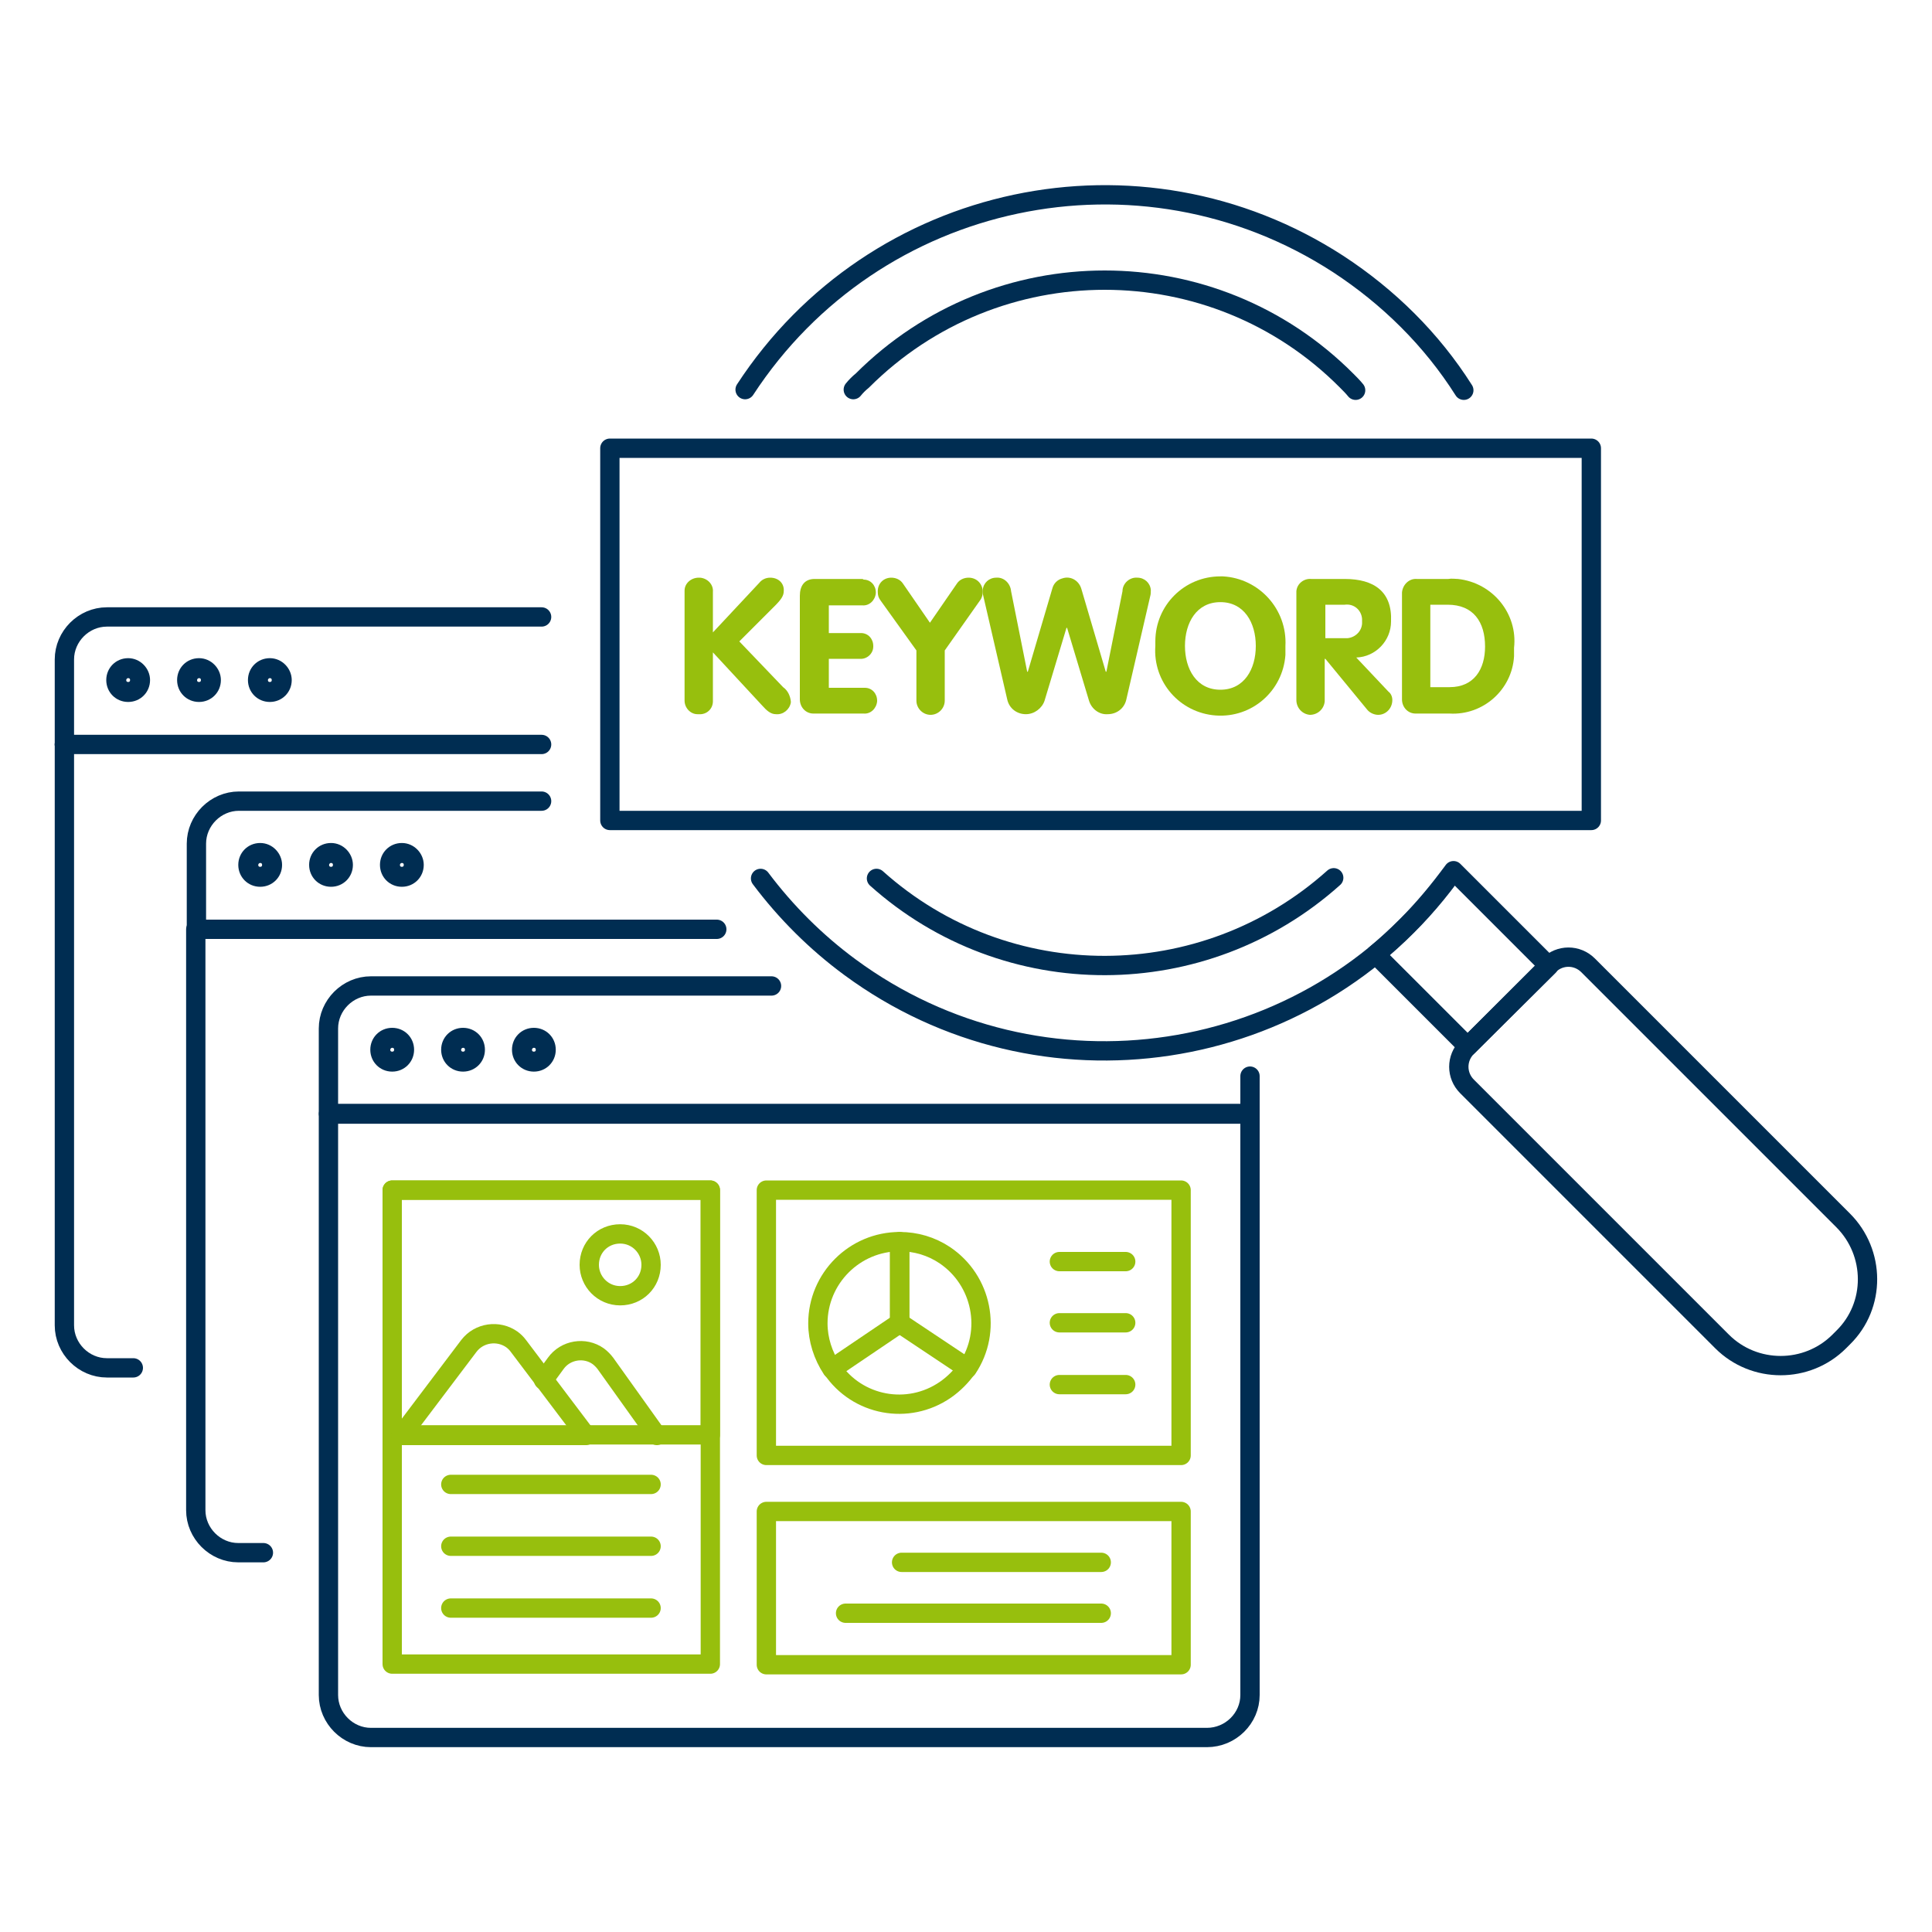 <?xml version="1.0" encoding="utf-8"?>
<!-- Generator: Adobe Illustrator 24.2.3, SVG Export Plug-In . SVG Version: 6.00 Build 0)  -->
<svg version="1.1" id="Ebene_1" xmlns:svgjs="http://svgjs.com/svgjs"
	 xmlns="http://www.w3.org/2000/svg" xmlns:xlink="http://www.w3.org/1999/xlink" x="0px" y="0px" viewBox="0 0 300 300"
	 style="enable-background:new 0 0 300 300;" xml:space="preserve">
<style type="text/css">
	.st0{fill:none;stroke:#002D52;stroke-width:3;stroke-linecap:round;stroke-linejoin:round;stroke-miterlimit:12;}
	.st1{fill:#002D52;}
	.st2{fill:none;stroke:#97BF0D;stroke-width:3;stroke-linecap:round;stroke-linejoin:round;stroke-miterlimit:12;}
	.st3{fill:#97BF0D;}
</style>
<path class="st0" d="M40.9,241.1h-3.9c-3.6,0-6.6-3-6.6-6.6v-90.2h80.9"/>
<path class="st0" d="M84.1,124.4h-47c-3.6,0-6.6,3-6.6,6.6l0,0v13.2"/>
<path class="st1" d="M40.4,134c0.2,0,0.3,0.1,0.3,0.3s-0.1,0.3-0.3,0.3s-0.3-0.1-0.3-0.3l0,0C40.1,134.2,40.2,134,40.4,134
	 M40.4,130.9c-1.9,0-3.4,1.5-3.4,3.4s1.5,3.4,3.4,3.4c1.9,0,3.4-1.5,3.4-3.4l0,0C43.8,132.5,42.3,130.9,40.4,130.9z"/>
<path class="st1" d="M51.4,134c0.2,0,0.3,0.1,0.3,0.3c0,0.2-0.1,0.3-0.3,0.3c-0.2,0-0.3-0.1-0.3-0.3l0,0
	C51.1,134.2,51.2,134,51.4,134 M51.4,130.9c-1.9,0-3.4,1.5-3.4,3.4s1.5,3.4,3.4,3.4c1.9,0,3.4-1.5,3.4-3.4l0,0
	C54.8,132.5,53.3,130.9,51.4,130.9z"/>
<path class="st1" d="M62.4,134c0.2,0,0.3,0.1,0.3,0.3c0,0.2-0.1,0.3-0.3,0.3c-0.2,0-0.3-0.1-0.3-0.3l0,0
	C62.1,134.2,62.2,134,62.4,134 M62.4,130.9c-1.9,0-3.4,1.5-3.4,3.4s1.5,3.4,3.4,3.4s3.4-1.5,3.4-3.4l0,0
	C65.8,132.5,64.3,130.9,62.4,130.9z"/>
<path class="st0" d="M187.4,269.8H57.6c-3.6,0-6.6-3-6.6-6.6c0,0,0,0,0,0v-90.2h143.1v90.2C194.1,266.8,191.1,269.8,187.4,269.8z"/>
<path class="st0" d="M119.8,153.1H57.6c-3.6,0-6.6,3-6.6,6.6v13.2h143.1v-5.8"/>
<path class="st1" d="M60.9,162.7c0.2,0,0.3,0.1,0.3,0.3c0,0.2-0.1,0.3-0.3,0.3c-0.2,0-0.3-0.1-0.3-0.3l0,0
	C60.6,162.9,60.7,162.7,60.9,162.7 M60.9,159.6c-1.9,0-3.4,1.5-3.4,3.4s1.5,3.4,3.4,3.4c1.9,0,3.4-1.5,3.4-3.4l0,0
	C64.3,161.1,62.8,159.6,60.9,159.6z"/>
<path class="st1" d="M71.9,162.7c0.2,0,0.3,0.1,0.3,0.3c0,0.2-0.1,0.3-0.3,0.3s-0.3-0.1-0.3-0.3l0,0
	C71.6,162.9,71.7,162.7,71.9,162.7 M71.9,159.6c-1.9,0-3.4,1.5-3.4,3.4s1.5,3.4,3.4,3.4c1.9,0,3.4-1.5,3.4-3.4l0,0
	C75.3,161.1,73.8,159.6,71.9,159.6z"/>
<path class="st1" d="M82.9,162.7c0.2,0,0.3,0.1,0.3,0.3c0,0.2-0.1,0.3-0.3,0.3c-0.2,0-0.3-0.1-0.3-0.3l0,0
	C82.6,162.9,82.7,162.7,82.9,162.7 M82.9,159.6c-1.9,0-3.4,1.5-3.4,3.4s1.5,3.4,3.4,3.4c1.9,0,3.4-1.5,3.4-3.4l0,0
	C86.3,161.1,84.8,159.6,82.9,159.6z"/>
<path class="st2" d="M119,234.7h64.4v23.8H119V234.7z"/>
<path class="st2" d="M131.3,250.5H171"/>
<path class="st2" d="M140,242.6H171"/>
<path class="st2" d="M119,184.8h64.4V226H119V184.8z"/>
<path class="st2" d="M60.9,184.8h49.4v73.6H60.9V184.8z"/>
<path class="st2" d="M60.9,184.8h49.4v38H60.9V184.8z"/>
<path class="st2" d="M84.4,214.3l1.9-2.6c1.5-2.1,4.5-2.6,6.6-1.1c0.4,0.3,0.8,0.7,1.1,1.1l8,11.2"/>
<path class="st2" d="M62.3,222.9l10.5-13.9c1.6-2.1,4.6-2.5,6.7-1c0.4,0.3,0.7,0.6,1,1l10.5,13.9H62.3z"/>
<path class="st2" d="M91.5,196.4c0,2.6,2.1,4.8,4.8,4.8s4.8-2.1,4.8-4.8c0-2.6-2.1-4.8-4.8-4.8S91.5,193.7,91.5,196.4z"/>
<path class="st2" d="M70,230.5h31.1"/>
<path class="st2" d="M70,240.1h31.1"/>
<path class="st2" d="M70,249.7h31.1"/>
<path class="st2" d="M150.2,212.5c3.9-5.8,2.3-13.7-3.5-17.6c-2.1-1.4-4.5-2.1-7-2.1v12.7L150.2,212.5z"/>
<path class="st2" d="M139.7,192.8c-7,0-12.7,5.7-12.7,12.7c0,2.5,0.8,5,2.2,7.1l10.5-7.1V192.8z"/>
<path class="st2" d="M139.7,205.4l-10.5,7.1c3.9,5.8,11.8,7.3,17.6,3.3c1.3-0.9,2.5-2.1,3.4-3.4L139.7,205.4z"/>
<path class="st2" d="M164.5,205.4h10.3"/>
<path class="st2" d="M164.5,195.9h10.3"/>
<path class="st2" d="M164.5,215h10.3"/>
<path class="st0" d="M115.7,60.5C135.8,29.7,177,21,207.8,41c7.8,5.1,14.5,11.7,19.5,19.6"/>
<path class="st0" d="M225.1,136.1c-21.8,29.6-63.5,35.9-93.1,14.1c-5.3-3.9-10-8.6-13.9-13.8"/>
<path class="st0" d="M132.5,60.5c0.4-0.5,0.9-1,1.4-1.4c20.8-20.8,54.5-20.8,75.2,0c0.5,0.5,1,1,1.4,1.5"/>
<path class="st0" d="M207.1,136.3c-20.2,18.1-50.8,18.2-71,0.1"/>
<path class="st0" d="M240.5,150l-14.8-14.8c-2.2,3-4.6,5.9-7.2,8.5c-1.6,1.6-3.2,3.1-4.9,4.5l14.3,14.3L240.5,150z"/>
<path class="st0" d="M286.2,207.7l-0.6,0.6c-5,5-13.2,5-18.2,0l-39.6-39.6c-1.7-1.7-1.7-4.4,0-6.1l12.7-12.7c1.7-1.7,4.4-1.7,6.1,0
	l39.6,39.6C291.2,194.5,291.3,202.7,286.2,207.7C286.2,207.7,286.2,207.7,286.2,207.7z"/>
<path class="st0" d="M94.7,69.6h152.4v57.8H94.7V69.6z"/>
<path class="st3" d="M119.6,89.7c-0.7,0-1.3,0.3-1.7,0.8l-7.2,7.7v-6.3c0.1-1.1-0.8-2.1-2-2.2c-0.1,0-0.2,0-0.2,0
	c-1.2,0-2.2,0.9-2.2,2c0,0,0,0.1,0,0.1v17c0,1.1,0.9,2.1,2,2.1c0.1,0,0.1,0,0.2,0c1.2,0.1,2.2-0.8,2.2-2c0,0,0-0.1,0-0.1v-7.5
	l7.6,8.2c0.8,0.9,1.4,1.4,2.2,1.4c1.1,0.1,2.1-0.7,2.3-1.8c0-0.1,0-0.2,0-0.2c-0.1-0.9-0.5-1.7-1.2-2.2l-6.8-7.1l5.5-5.5
	c1-1,1.4-1.6,1.4-2.3C121.8,90.6,120.9,89.7,119.6,89.7C119.7,89.7,119.7,89.7,119.6,89.7L119.6,89.7z"/>
<path class="st3" d="M133.8,89.9h-7.3c-1.6,0-2.3,1.1-2.3,2.6v16.1c0,1.2,0.9,2.2,2.1,2.2c0.1,0,0.1,0,0.2,0h7.6
	c1.1,0.1,2-0.8,2.1-1.9c0,0,0-0.1,0-0.1c0-1.1-0.8-2-1.9-2c-0.1,0-0.1,0-0.2,0h-5.4v-4.5h4.8c1.1,0.1,2.1-0.8,2.1-1.9
	c0,0,0-0.1,0-0.1c0-1.1-0.8-2-1.9-2c-0.1,0-0.1,0-0.2,0h-4.8v-4.3h5.2c1.1,0.1,2-0.8,2.1-1.9c0,0,0-0.1,0-0.1c0-1.1-0.8-2-1.9-2
	C134,89.9,133.9,89.9,133.8,89.9z"/>
<path class="st3" d="M150.4,89.7c-0.7,0-1.4,0.3-1.8,0.9l-4.2,6.1l-4.2-6.1c-0.4-0.6-1.1-0.9-1.8-0.9c-1.2,0-2.1,0.9-2.1,2.1
	c0,0,0,0.1,0,0.1c0,0.5,0.1,0.9,0.4,1.3l5.6,7.8v7.8c0,1.2,1,2.2,2.2,2.2s2.2-1,2.2-2.2V101l5.5-7.8c0.3-0.4,0.4-0.9,0.4-1.3
	C152.6,90.7,151.7,89.7,150.4,89.7C150.5,89.7,150.5,89.7,150.4,89.7z"/>
<path class="st3" d="M171.9,107.4l0,0.2L171.9,107.4L171.9,107.4 M159.3,107.4l0,0.1L159.3,107.4L159.3,107.4 M176.6,89.7
	c-1.2-0.1-2.3,0.9-2.3,2.1l-2.5,12.5h-0.1l-3.8-12.9c-0.4-1.3-1.7-2-2.9-1.6c-0.8,0.2-1.4,0.8-1.6,1.6l-3.8,12.9h-0.1l-2.5-12.5
	c-0.1-1.2-1.1-2.2-2.3-2.1c-1.1,0-2,0.8-2.1,1.9c0,0,0,0,0,0c0,0.3,0,0.7,0.1,1l3.7,16c0.3,1.4,1.5,2.3,2.9,2.3
	c1.3,0,2.5-0.9,2.9-2.1l3.4-11.3h0.1l3.4,11.3c0.4,1.3,1.6,2.2,2.9,2.1c1.4,0,2.6-0.9,2.9-2.3l3.7-16c0.1-0.3,0.1-0.7,0.1-1
	C178.6,90.5,177.7,89.7,176.6,89.7C176.6,89.7,176.6,89.7,176.6,89.7L176.6,89.7z"/>
<path class="st3" d="M189.5,89.5c-5.6,0-10.1,4.5-10.1,10.1c0,0.2,0,0.4,0,0.7c-0.4,5.6,3.8,10.4,9.4,10.8
	c5.6,0.4,10.4-3.8,10.8-9.4c0-0.5,0-0.9,0-1.4c0.3-5.7-4.1-10.5-9.7-10.8C189.8,89.5,189.6,89.5,189.5,89.5z M189.5,107.1
	c-3.7,0-5.5-3.2-5.5-6.8c0-3.6,1.8-6.8,5.5-6.8c3.7,0,5.5,3.2,5.5,6.8C195,103.9,193.2,107.1,189.5,107.1L189.5,107.1z"/>
<path class="st3" d="M208.8,89.9h-5.2c-1.1-0.1-2.2,0.7-2.3,1.9c0,0.1,0,0.3,0,0.4v16.5c0,1.2,0.9,2.2,2.1,2.3
	c1.2,0,2.2-0.9,2.3-2.1c0-0.1,0-0.1,0-0.2v-6.4h0.1l6.5,7.9c0.4,0.5,1.1,0.8,1.7,0.8c1.2,0,2.2-1,2.2-2.3c0-0.5-0.2-1-0.6-1.3
	l-5-5.3c3-0.1,5.4-2.6,5.4-5.6C216.2,91.9,213.4,89.9,208.8,89.9L208.8,89.9z M205.8,99.1v-5.2h3c1.4-0.2,2.6,0.8,2.7,2.2
	c0,0.1,0,0.3,0,0.4c0.1,1.4-1,2.5-2.3,2.6c-0.1,0-0.3,0-0.4,0H205.8z"/>
<path class="st3" d="M224.9,89.9H220c-1.2-0.1-2.2,0.9-2.3,2.1c0,0.1,0,0.1,0,0.2v16.4c0,1.2,0.9,2.2,2.1,2.2c0.1,0,0.1,0,0.2,0h5.1
	c5.2,0.3,9.7-3.7,10-8.9c0-0.4,0-0.8,0-1.3c0.6-5.3-3.3-10.1-8.7-10.7C226,89.9,225.4,89.8,224.9,89.9L224.9,89.9z M222.1,106.7
	V93.9h2.7c4,0,5.8,2.7,5.8,6.5c0,3.5-1.7,6.3-5.5,6.3H222.1z"/>
<path class="st1" d="M19.9,105.3c0.2,0,0.3,0.1,0.3,0.3c0,0.2-0.1,0.3-0.3,0.3s-0.3-0.1-0.3-0.3l0,0
	C19.6,105.5,19.7,105.3,19.9,105.3 M19.9,102.2c-1.9,0-3.4,1.5-3.4,3.4c0,1.9,1.5,3.4,3.4,3.4s3.4-1.5,3.4-3.4l0,0
	C23.3,103.8,21.8,102.2,19.9,102.2z"/>
<path class="st1" d="M30.9,105.3c0.2,0,0.3,0.1,0.3,0.3c0,0.2-0.1,0.3-0.3,0.3c-0.2,0-0.3-0.1-0.3-0.3l0,0
	C30.6,105.5,30.7,105.3,30.9,105.3 M30.9,102.2c-1.9,0-3.4,1.5-3.4,3.4c0,1.9,1.5,3.4,3.4,3.4s3.4-1.5,3.4-3.4l0,0
	C34.3,103.8,32.8,102.2,30.9,102.2z"/>
<path class="st1" d="M41.9,105.3c0.2,0,0.3,0.1,0.3,0.3c0,0.2-0.1,0.3-0.3,0.3c-0.2,0-0.3-0.1-0.3-0.3l0,0
	C41.6,105.5,41.7,105.3,41.9,105.3 M41.9,102.2c-1.9,0-3.4,1.5-3.4,3.4c0,1.9,1.5,3.4,3.4,3.4c1.9,0,3.4-1.5,3.4-3.4c0,0,0,0,0,0
	C45.3,103.8,43.8,102.2,41.9,102.2z"/>
<path class="st0" d="M20.7,212.4h-4.1c-3.6,0-6.6-3-6.6-6.6l0,0v-90.2"/>
<path class="st0" d="M84.1,95.8H16.6c-3.6,0-6.6,3-6.6,6.6l0,0v13.2"/>
<path class="st0" d="M10,115.6h74.1"/>
</svg>
